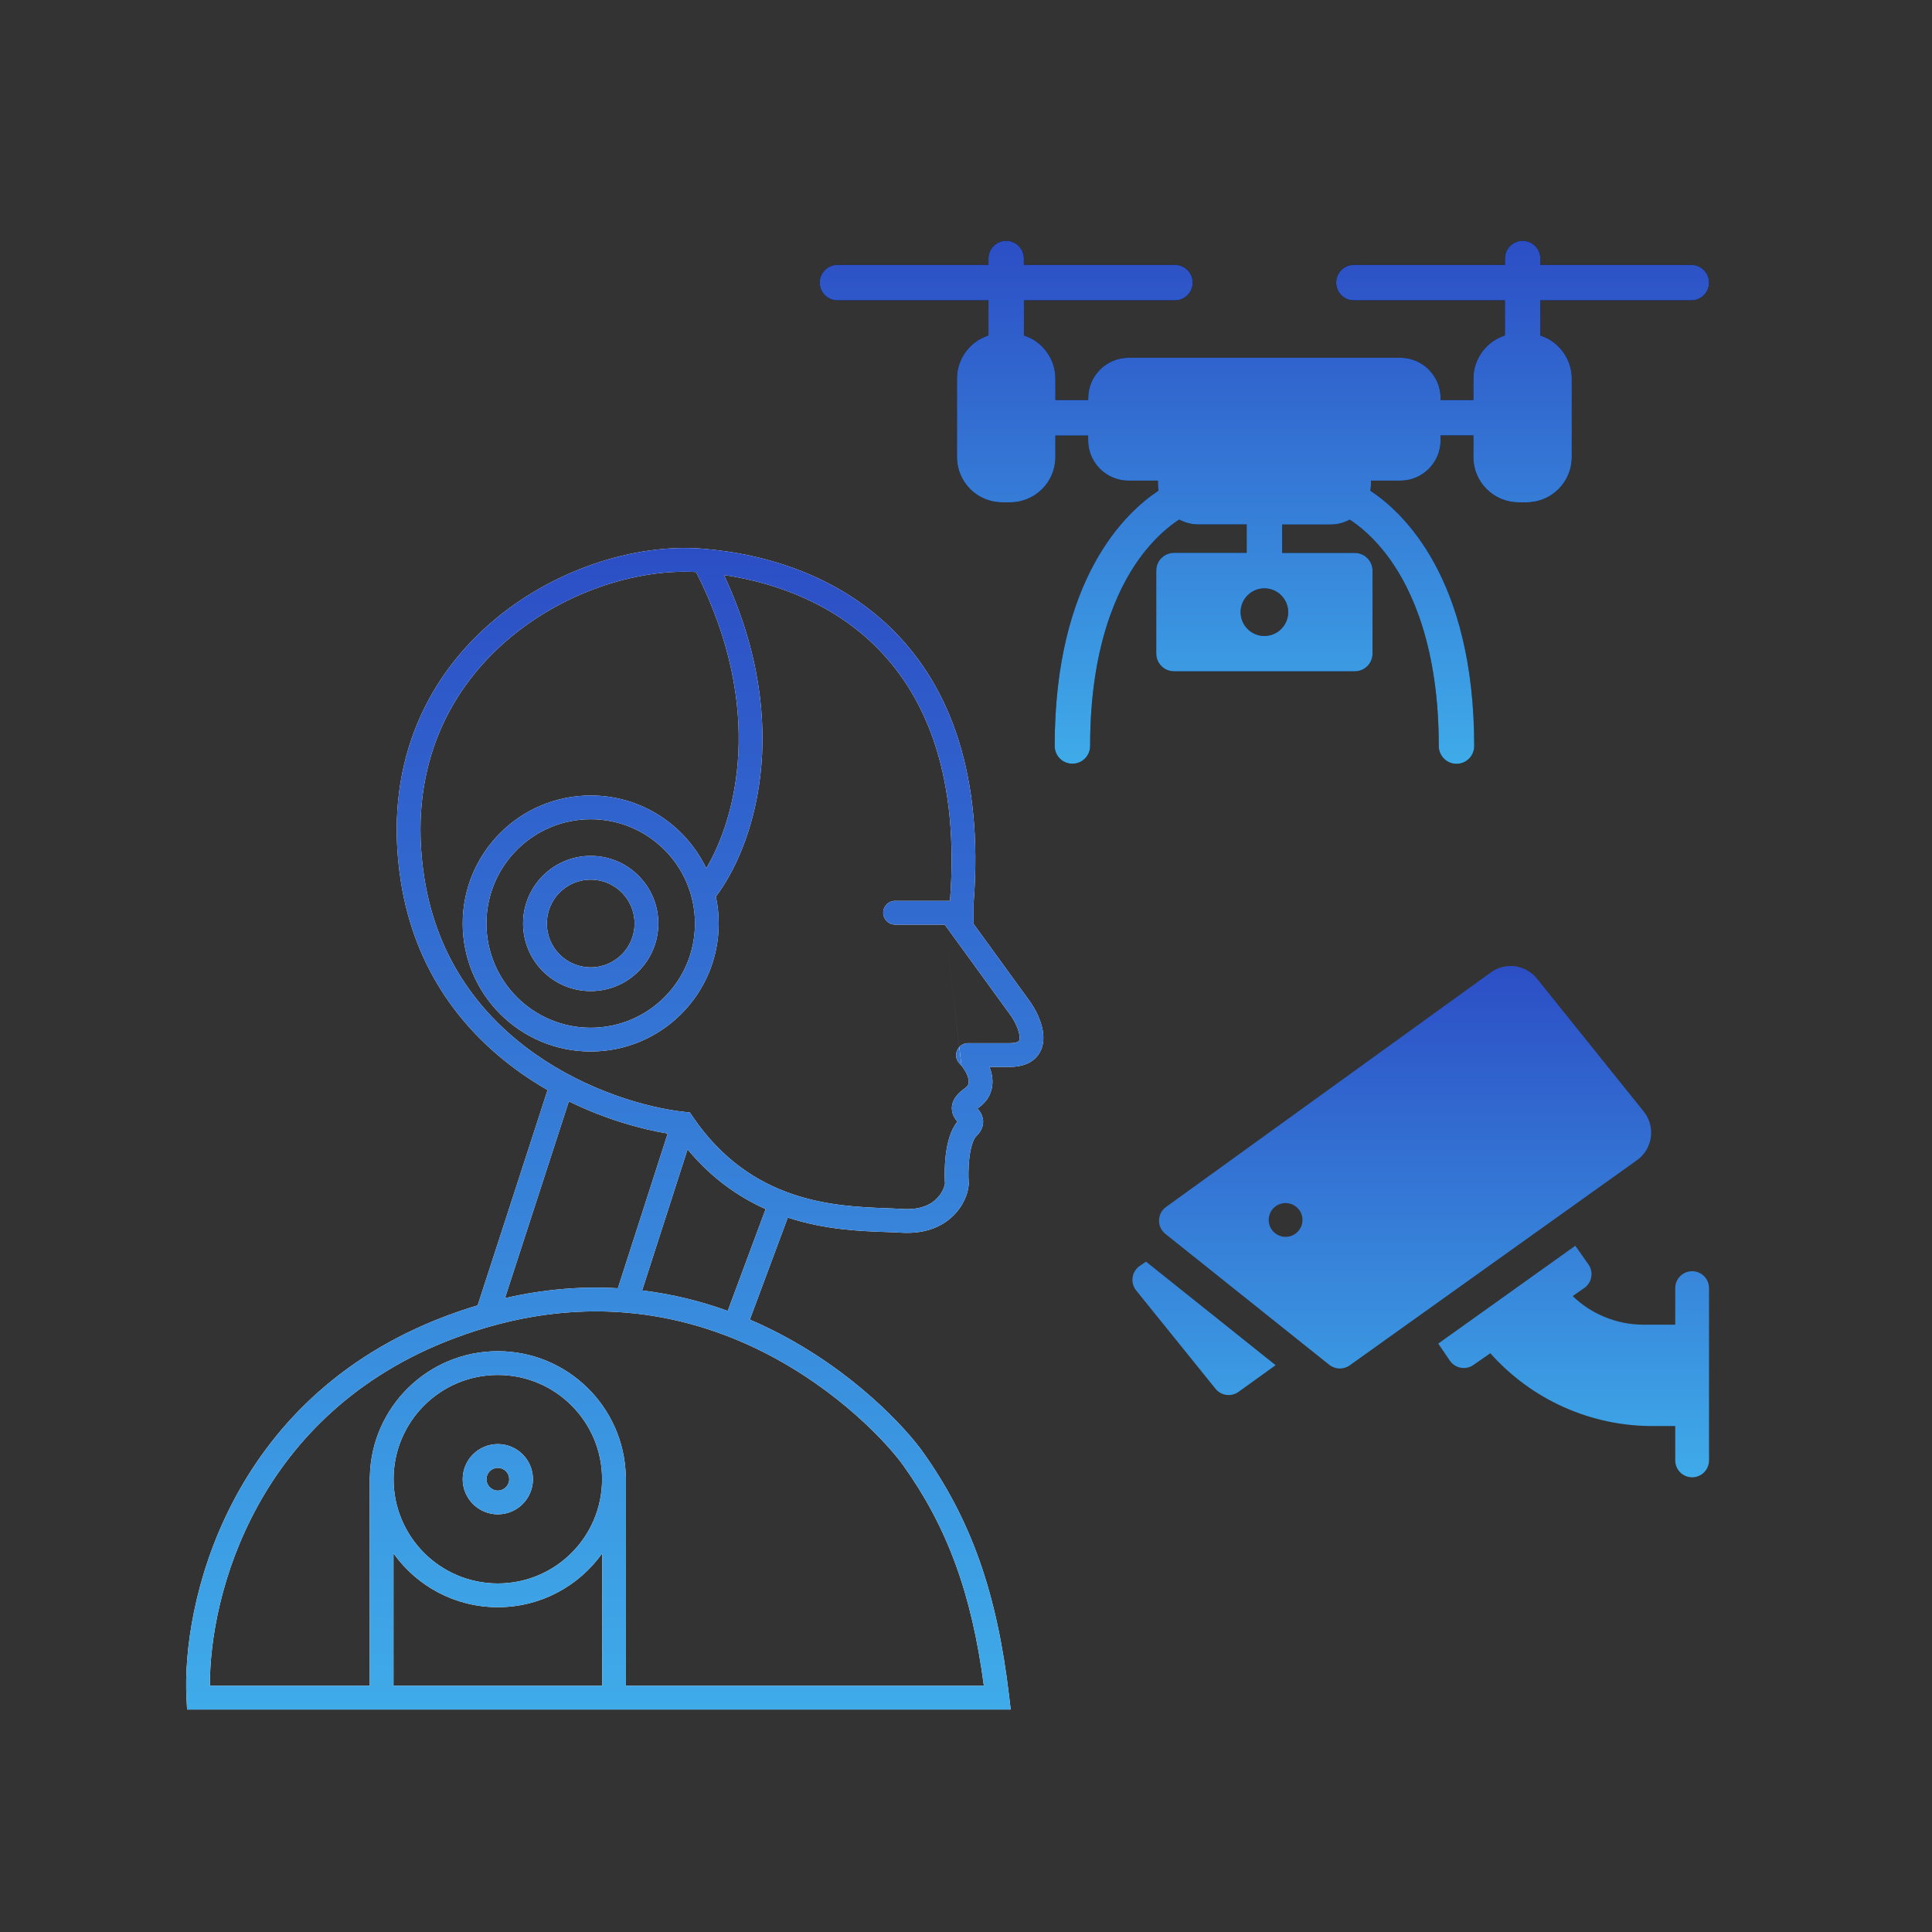 <?xml version="1.0" encoding="UTF-8"?> <svg xmlns="http://www.w3.org/2000/svg" width="120" height="120" viewBox="0 0 120 120" fill="none"><rect x="0" y="0" width="120" height="120" fill="#333333" stroke="none"/><path fill-rule="evenodd" clip-rule="evenodd" d="M92.599 60.398L72.424 74.968C71.861 75.374 71.842 76.206 72.383 76.638L82.564 84.772C82.931 85.065 83.447 85.078 83.829 84.806L101.677 72.06C102.657 71.36 102.848 69.976 102.094 69.038L95.463 60.785C94.763 59.913 93.505 59.743 92.599 60.398ZM80.899 75.774C80.899 76.353 80.429 76.823 79.85 76.823C79.27 76.823 78.801 76.353 78.801 75.774C78.801 75.194 79.27 74.725 79.85 74.725C80.429 74.725 80.899 75.194 80.899 75.774Z" fill="url(#paint0_linear_1614_17875)"></path><path d="M98.66 78.534C98.996 79.011 98.878 79.668 98.401 80L97.68 80.501C98.857 81.636 100.435 82.279 102.084 82.279H104.052V80.006C104.052 79.426 104.522 78.957 105.101 78.957C105.681 78.957 106.15 79.426 106.15 80.006V90.708C106.15 91.287 105.681 91.757 105.101 91.757C104.522 91.757 104.052 91.287 104.052 90.708V88.574H102.63C98.864 88.574 95.182 86.991 92.566 84.052L91.516 84.781C91.04 85.114 90.379 84.992 90.051 84.51L89.332 83.454L97.844 77.375L98.66 78.534Z" fill="url(#paint1_linear_1614_17875)"></path><path d="M70.794 78.628L71.181 78.363L79.229 84.794L76.926 86.451C76.476 86.775 75.847 86.693 75.497 86.258L70.57 80.153C70.183 79.674 70.291 78.971 70.794 78.628Z" fill="url(#paint2_linear_1614_17875)"></path><path d="M105.05 16.453H95.674V16.058C95.674 15.45 95.181 14.957 94.573 14.957C93.965 14.957 93.473 15.45 93.473 16.058V16.453H84.091C83.484 16.453 82.991 16.945 82.991 17.553C82.991 18.161 83.484 18.654 84.091 18.654H93.471V20.835C92.306 21.21 91.516 22.293 91.515 23.517V24.849H89.479V24.727C89.477 23.344 88.356 22.223 86.972 22.22H70.097C68.713 22.222 67.592 23.344 67.59 24.727V24.849H65.554V23.517C65.553 22.293 64.763 21.21 63.598 20.835V18.654H72.978C73.585 18.654 74.078 18.161 74.078 17.553C74.078 16.945 73.586 16.453 72.978 16.453H63.595V16.058C63.595 15.45 63.103 14.957 62.495 14.957C61.887 14.957 61.394 15.45 61.394 16.058V16.453H52.015C51.407 16.453 50.914 16.945 50.914 17.553C50.914 18.161 51.407 18.654 52.015 18.654H61.395V20.835C60.23 21.21 59.439 22.293 59.438 23.517V28.387C59.438 29.94 60.697 31.199 62.25 31.199H62.739C64.293 31.199 65.552 29.94 65.552 28.387V27.054H67.587V27.357C67.594 28.739 68.716 29.854 70.097 29.854H71.921V30.066C71.922 30.202 71.935 30.339 71.958 30.473C69.943 31.8 65.508 35.902 65.508 46.335C65.508 46.943 66 47.435 66.608 47.435C67.216 47.435 67.709 46.943 67.709 46.335C67.709 40.221 69.368 36.631 70.766 34.7C71.715 33.385 72.67 32.64 73.242 32.271C73.608 32.469 74.018 32.573 74.434 32.573H77.433V34.337H72.917C72.309 34.337 71.816 34.83 71.816 35.438V40.595C71.816 41.203 72.309 41.696 72.917 41.696H84.15C84.758 41.696 85.251 41.203 85.251 40.595V35.444C85.251 34.836 84.758 34.343 84.15 34.343H79.635V32.579H82.64C83.056 32.579 83.466 32.475 83.832 32.277C84.403 32.644 85.36 33.391 86.308 34.706C87.701 36.637 89.365 40.223 89.365 46.341C89.365 46.949 89.858 47.441 90.466 47.441C91.074 47.441 91.566 46.949 91.566 46.341C91.566 35.908 87.131 31.806 85.116 30.479C85.14 30.345 85.152 30.208 85.153 30.072V29.854H86.971C88.355 29.852 89.476 28.731 89.478 27.348V27.044H91.513V28.387C91.513 29.94 92.772 31.199 94.325 31.199H94.814C96.367 31.199 97.626 29.94 97.626 28.387V23.52C97.625 22.297 96.835 21.213 95.67 20.839V18.654H105.05C105.658 18.654 106.15 18.161 106.15 17.553C106.15 16.945 105.658 16.453 105.05 16.453ZM80.012 38.022C80.012 38.839 79.35 39.501 78.534 39.501C77.718 39.501 77.056 38.839 77.056 38.022C77.056 37.206 77.718 36.544 78.534 36.544C79.35 36.544 80.012 37.206 80.012 38.022Z" fill="black"></path><path d="M105.05 16.453H95.674V16.058C95.674 15.45 95.181 14.957 94.573 14.957C93.965 14.957 93.473 15.45 93.473 16.058V16.453H84.091C83.484 16.453 82.991 16.945 82.991 17.553C82.991 18.161 83.484 18.654 84.091 18.654H93.471V20.835C92.306 21.21 91.516 22.293 91.515 23.517V24.849H89.479V24.727C89.477 23.344 88.356 22.223 86.972 22.22H70.097C68.713 22.222 67.592 23.344 67.59 24.727V24.849H65.554V23.517C65.553 22.293 64.763 21.21 63.598 20.835V18.654H72.978C73.585 18.654 74.078 18.161 74.078 17.553C74.078 16.945 73.586 16.453 72.978 16.453H63.595V16.058C63.595 15.45 63.103 14.957 62.495 14.957C61.887 14.957 61.394 15.45 61.394 16.058V16.453H52.015C51.407 16.453 50.914 16.945 50.914 17.553C50.914 18.161 51.407 18.654 52.015 18.654H61.395V20.835C60.23 21.21 59.439 22.293 59.438 23.517V28.387C59.438 29.94 60.697 31.199 62.25 31.199H62.739C64.293 31.199 65.552 29.94 65.552 28.387V27.054H67.587V27.357C67.594 28.739 68.716 29.854 70.097 29.854H71.921V30.066C71.922 30.202 71.935 30.339 71.958 30.473C69.943 31.8 65.508 35.902 65.508 46.335C65.508 46.943 66 47.435 66.608 47.435C67.216 47.435 67.709 46.943 67.709 46.335C67.709 40.221 69.368 36.631 70.766 34.7C71.715 33.385 72.67 32.64 73.242 32.271C73.608 32.469 74.018 32.573 74.434 32.573H77.433V34.337H72.917C72.309 34.337 71.816 34.83 71.816 35.438V40.595C71.816 41.203 72.309 41.696 72.917 41.696H84.15C84.758 41.696 85.251 41.203 85.251 40.595V35.444C85.251 34.836 84.758 34.343 84.15 34.343H79.635V32.579H82.64C83.056 32.579 83.466 32.475 83.832 32.277C84.403 32.644 85.36 33.391 86.308 34.706C87.701 36.637 89.365 40.223 89.365 46.341C89.365 46.949 89.858 47.441 90.466 47.441C91.074 47.441 91.566 46.949 91.566 46.341C91.566 35.908 87.131 31.806 85.116 30.479C85.14 30.345 85.152 30.208 85.153 30.072V29.854H86.971C88.355 29.852 89.476 28.731 89.478 27.348V27.044H91.513V28.387C91.513 29.94 92.772 31.199 94.325 31.199H94.814C96.367 31.199 97.626 29.94 97.626 28.387V23.52C97.625 22.297 96.835 21.213 95.67 20.839V18.654H105.05C105.658 18.654 106.15 18.161 106.15 17.553C106.15 16.945 105.658 16.453 105.05 16.453ZM80.012 38.022C80.012 38.839 79.35 39.501 78.534 39.501C77.718 39.501 77.056 38.839 77.056 38.022C77.056 37.206 77.718 36.544 78.534 36.544C79.35 36.544 80.012 37.206 80.012 38.022Z" fill="url(#paint3_linear_1614_17875)"></path><path d="M59.584 65.029C59.461 65.162 59.394 65.331 59.386 65.499C59.377 65.674 59.433 65.804 59.455 65.851C59.482 65.91 59.511 65.954 59.528 65.977C59.579 66.049 59.641 66.108 59.657 66.124L59.659 66.126C59.711 66.176 59.724 66.188 59.723 66.186L59.722 66.185L59.584 65.029Z" fill="white"></path><path d="M59.584 65.029C59.461 65.162 59.394 65.331 59.386 65.499C59.377 65.674 59.433 65.804 59.455 65.851C59.482 65.91 59.511 65.954 59.528 65.977C59.579 66.049 59.641 66.108 59.657 66.124L59.659 66.126C59.711 66.176 59.724 66.188 59.723 66.186L59.722 66.185L59.584 65.029Z" fill="url(#paint4_linear_1614_17875)"></path><path fill-rule="evenodd" clip-rule="evenodd" d="M28.739 91.876C28.739 93.081 29.716 94.058 30.921 94.058C32.126 94.058 33.102 93.081 33.102 91.876C33.102 90.671 32.126 89.695 30.921 89.695C29.716 89.695 28.739 90.671 28.739 91.876ZM30.214 91.876C30.214 92.266 30.531 92.583 30.921 92.583C31.311 92.583 31.627 92.266 31.627 91.876C31.627 91.486 31.311 91.17 30.921 91.17C30.531 91.17 30.214 91.486 30.214 91.876Z" fill="white"></path><path fill-rule="evenodd" clip-rule="evenodd" d="M28.739 91.876C28.739 93.081 29.716 94.058 30.921 94.058C32.126 94.058 33.102 93.081 33.102 91.876C33.102 90.671 32.126 89.695 30.921 89.695C29.716 89.695 28.739 90.671 28.739 91.876ZM30.214 91.876C30.214 92.266 30.531 92.583 30.921 92.583C31.311 92.583 31.627 92.266 31.627 91.876C31.627 91.486 31.311 91.17 30.921 91.17C30.531 91.17 30.214 91.486 30.214 91.876Z" fill="url(#paint5_linear_1614_17875)"></path><path fill-rule="evenodd" clip-rule="evenodd" d="M36.69 61.559C34.37 61.559 32.49 59.679 32.49 57.36C32.49 55.041 34.37 53.16 36.69 53.16C39.009 53.16 40.889 55.041 40.889 57.36C40.889 59.679 39.009 61.559 36.69 61.559ZM36.69 60.084C35.185 60.084 33.965 58.865 33.965 57.36C33.965 55.855 35.185 54.635 36.69 54.635C38.194 54.635 39.414 55.855 39.414 57.36C39.414 58.865 38.194 60.084 36.69 60.084Z" fill="white"></path><path fill-rule="evenodd" clip-rule="evenodd" d="M36.69 61.559C34.37 61.559 32.49 59.679 32.49 57.36C32.49 55.041 34.37 53.16 36.69 53.16C39.009 53.16 40.889 55.041 40.889 57.36C40.889 59.679 39.009 61.559 36.69 61.559ZM36.69 60.084C35.185 60.084 33.965 58.865 33.965 57.36C33.965 55.855 35.185 54.635 36.69 54.635C38.194 54.635 39.414 55.855 39.414 57.36C39.414 58.865 38.194 60.084 36.69 60.084Z" fill="url(#paint6_linear_1614_17875)"></path><path fill-rule="evenodd" clip-rule="evenodd" d="M24.89 54.703C23.799 47.639 26.409 42.294 30.338 38.818C34.235 35.37 39.437 33.752 43.6 34.077C47.672 34.395 52.22 35.83 55.596 39.271C58.987 42.728 61.097 48.107 60.473 56.103V57.389L63.914 62.126C64.294 62.634 64.767 63.516 64.804 64.354C64.824 64.797 64.722 65.318 64.313 65.72C63.912 66.114 63.342 66.268 62.703 66.268H61.46C61.526 66.439 61.579 66.619 61.611 66.805C61.666 67.127 61.661 67.491 61.529 67.853C61.394 68.222 61.145 68.542 60.789 68.794C60.76 68.814 60.734 68.834 60.712 68.851C60.731 68.874 60.749 68.894 60.76 68.908C60.828 68.991 60.933 69.13 60.999 69.313C61.073 69.517 61.092 69.757 61.01 70.006C60.935 70.236 60.793 70.419 60.642 70.564C60.57 70.633 60.475 70.783 60.387 71.049C60.303 71.304 60.244 71.611 60.207 71.934C60.131 72.581 60.15 73.201 60.166 73.404C60.187 73.677 60.114 74.014 59.991 74.327C59.86 74.662 59.646 75.042 59.32 75.394C58.647 76.122 57.557 76.669 55.943 76.563C55.669 76.545 55.352 76.534 54.998 76.521C53.47 76.468 51.264 76.391 48.931 75.627L46.573 81.964C47.051 82.168 47.515 82.383 47.964 82.607C53.044 85.137 56.312 88.774 57.296 90.151C60.343 94.419 61.928 98.981 62.679 105.359L62.776 106.183L11.621 106.183L11.584 105.485C11.279 99.724 14.085 86.885 27.665 81.755C28.342 81.499 29.01 81.274 29.668 81.078L34.011 67.704C33.466 67.391 32.924 67.048 32.392 66.674C28.881 64.207 25.767 60.376 24.89 54.703ZM45.201 81.423L47.555 75.097C45.882 74.349 44.201 73.191 42.706 71.388L39.884 80.15C41.791 80.382 43.567 80.833 45.201 81.423ZM38.378 80.015L41.472 70.406C39.728 70.118 37.544 69.491 35.333 68.407L31.365 80.629C33.847 80.058 36.191 79.889 38.378 80.015ZM62.727 63.002L58.68 57.429L59.585 65.028C59.628 64.982 59.679 64.94 59.736 64.904C59.908 64.798 60.072 64.793 60.131 64.793H62.703C63.132 64.793 63.259 64.688 63.279 64.668C63.292 64.655 63.339 64.604 63.331 64.419C63.312 64.003 63.029 63.405 62.73 63.006L62.727 63.002ZM59.584 65.029L59.585 65.028L59.723 66.186C59.932 66.451 60.109 66.776 60.157 67.054C60.179 67.184 60.169 67.278 60.144 67.347C60.121 67.409 60.071 67.495 59.935 67.591C59.566 67.853 59.206 68.195 59.134 68.669C59.056 69.178 59.353 69.536 59.466 69.668C59.237 69.947 59.088 70.278 58.987 70.587C58.861 70.969 58.786 71.382 58.742 71.763C58.653 72.522 58.674 73.239 58.695 73.517C58.695 73.508 58.694 73.509 58.693 73.52C58.689 73.549 58.675 73.643 58.617 73.791C58.546 73.974 58.425 74.19 58.237 74.393C57.885 74.774 57.237 75.17 56.04 75.091C55.734 75.071 55.395 75.058 55.027 75.044C51.881 74.922 46.674 74.721 43.04 69.38L42.848 69.098L42.51 69.061C40.165 68.805 36.505 67.761 33.24 65.467C29.992 63.185 27.152 59.682 26.348 54.478C25.338 47.945 27.735 43.091 31.315 39.923C34.847 36.797 39.527 35.32 43.237 35.531C47.551 44.046 45.715 50.816 43.866 53.933C42.586 51.258 39.853 49.41 36.69 49.41C32.299 49.41 28.739 52.969 28.739 57.36C28.739 61.751 32.299 65.31 36.69 65.31C41.08 65.31 44.64 61.751 44.64 57.36C44.64 56.785 44.579 56.225 44.463 55.686C46.71 52.749 49.416 45.229 44.967 35.715C48.37 36.219 51.881 37.59 54.543 40.304C57.568 43.387 59.595 48.303 59.005 55.954H55.594C55.187 55.954 54.857 56.285 54.857 56.692C54.857 57.099 55.187 57.429 55.594 57.429H58.68L59.584 65.029ZM60.553 68.665L60.553 68.664C60.553 68.664 60.555 68.667 60.558 68.672C60.555 68.668 60.553 68.665 60.553 68.665ZM56.095 91.008C55.229 89.795 52.137 86.333 47.306 83.927C42.502 81.535 35.987 80.188 28.186 83.134C15.947 87.758 13.007 99.042 13.037 104.708L22.965 104.708V91.691H22.973C23.071 87.386 26.592 83.926 30.921 83.926C35.242 83.926 38.758 87.373 38.868 91.668H38.878V104.708L61.111 104.708C60.346 98.95 58.836 94.847 56.095 91.008ZM37.403 104.708L24.44 104.708V96.482C25.881 98.506 28.247 99.826 30.921 99.826C33.596 99.826 35.962 98.505 37.403 96.48V104.708ZM30.921 98.351C27.345 98.351 24.446 95.452 24.446 91.876C24.446 88.3 27.345 85.401 30.921 85.401C34.497 85.401 37.396 88.3 37.396 91.876C37.396 95.452 34.497 98.351 30.921 98.351ZM30.214 57.36C30.214 60.936 33.114 63.835 36.69 63.835C40.266 63.835 43.165 60.936 43.165 57.36C43.165 53.784 40.266 50.885 36.69 50.885C33.114 50.885 30.214 53.784 30.214 57.36Z" fill="white"></path><path fill-rule="evenodd" clip-rule="evenodd" d="M24.89 54.703C23.799 47.639 26.409 42.294 30.338 38.818C34.235 35.37 39.437 33.752 43.6 34.077C47.672 34.395 52.22 35.83 55.596 39.271C58.987 42.728 61.097 48.107 60.473 56.103V57.389L63.914 62.126C64.294 62.634 64.767 63.516 64.804 64.354C64.824 64.797 64.722 65.318 64.313 65.72C63.912 66.114 63.342 66.268 62.703 66.268H61.46C61.526 66.439 61.579 66.619 61.611 66.805C61.666 67.127 61.661 67.491 61.529 67.853C61.394 68.222 61.145 68.542 60.789 68.794C60.76 68.814 60.734 68.834 60.712 68.851C60.731 68.874 60.749 68.894 60.76 68.908C60.828 68.991 60.933 69.13 60.999 69.313C61.073 69.517 61.092 69.757 61.01 70.006C60.935 70.236 60.793 70.419 60.642 70.564C60.57 70.633 60.475 70.783 60.387 71.049C60.303 71.304 60.244 71.611 60.207 71.934C60.131 72.581 60.15 73.201 60.166 73.404C60.187 73.677 60.114 74.014 59.991 74.327C59.86 74.662 59.646 75.042 59.32 75.394C58.647 76.122 57.557 76.669 55.943 76.563C55.669 76.545 55.352 76.534 54.998 76.521C53.47 76.468 51.264 76.391 48.931 75.627L46.573 81.964C47.051 82.168 47.515 82.383 47.964 82.607C53.044 85.137 56.312 88.774 57.296 90.151C60.343 94.419 61.928 98.981 62.679 105.359L62.776 106.183L11.621 106.183L11.584 105.485C11.279 99.724 14.085 86.885 27.665 81.755C28.342 81.499 29.01 81.274 29.668 81.078L34.011 67.704C33.466 67.391 32.924 67.048 32.392 66.674C28.881 64.207 25.767 60.376 24.89 54.703ZM45.201 81.423L47.555 75.097C45.882 74.349 44.201 73.191 42.706 71.388L39.884 80.15C41.791 80.382 43.567 80.833 45.201 81.423ZM38.378 80.015L41.472 70.406C39.728 70.118 37.544 69.491 35.333 68.407L31.365 80.629C33.847 80.058 36.191 79.889 38.378 80.015ZM62.727 63.002L58.68 57.429L59.585 65.028C59.628 64.982 59.679 64.94 59.736 64.904C59.908 64.798 60.072 64.793 60.131 64.793H62.703C63.132 64.793 63.259 64.688 63.279 64.668C63.292 64.655 63.339 64.604 63.331 64.419C63.312 64.003 63.029 63.405 62.73 63.006L62.727 63.002ZM59.584 65.029L59.585 65.028L59.723 66.186C59.932 66.451 60.109 66.776 60.157 67.054C60.179 67.184 60.169 67.278 60.144 67.347C60.121 67.409 60.071 67.495 59.935 67.591C59.566 67.853 59.206 68.195 59.134 68.669C59.056 69.178 59.353 69.536 59.466 69.668C59.237 69.947 59.088 70.278 58.987 70.587C58.861 70.969 58.786 71.382 58.742 71.763C58.653 72.522 58.674 73.239 58.695 73.517C58.695 73.508 58.694 73.509 58.693 73.52C58.689 73.549 58.675 73.643 58.617 73.791C58.546 73.974 58.425 74.19 58.237 74.393C57.885 74.774 57.237 75.17 56.04 75.091C55.734 75.071 55.395 75.058 55.027 75.044C51.881 74.922 46.674 74.721 43.04 69.38L42.848 69.098L42.51 69.061C40.165 68.805 36.505 67.761 33.24 65.467C29.992 63.185 27.152 59.682 26.348 54.478C25.338 47.945 27.735 43.091 31.315 39.923C34.847 36.797 39.527 35.32 43.237 35.531C47.551 44.046 45.715 50.816 43.866 53.933C42.586 51.258 39.853 49.41 36.69 49.41C32.299 49.41 28.739 52.969 28.739 57.36C28.739 61.751 32.299 65.31 36.69 65.31C41.08 65.31 44.64 61.751 44.64 57.36C44.64 56.785 44.579 56.225 44.463 55.686C46.71 52.749 49.416 45.229 44.967 35.715C48.37 36.219 51.881 37.59 54.543 40.304C57.568 43.387 59.595 48.303 59.005 55.954H55.594C55.187 55.954 54.857 56.285 54.857 56.692C54.857 57.099 55.187 57.429 55.594 57.429H58.68L59.584 65.029ZM60.553 68.665L60.553 68.664C60.553 68.664 60.555 68.667 60.558 68.672C60.555 68.668 60.553 68.665 60.553 68.665ZM56.095 91.008C55.229 89.795 52.137 86.333 47.306 83.927C42.502 81.535 35.987 80.188 28.186 83.134C15.947 87.758 13.007 99.042 13.037 104.708L22.965 104.708V91.691H22.973C23.071 87.386 26.592 83.926 30.921 83.926C35.242 83.926 38.758 87.373 38.868 91.668H38.878V104.708L61.111 104.708C60.346 98.95 58.836 94.847 56.095 91.008ZM37.403 104.708L24.44 104.708V96.482C25.881 98.506 28.247 99.826 30.921 99.826C33.596 99.826 35.962 98.505 37.403 96.48V104.708ZM30.921 98.351C27.345 98.351 24.446 95.452 24.446 91.876C24.446 88.3 27.345 85.401 30.921 85.401C34.497 85.401 37.396 88.3 37.396 91.876C37.396 95.452 34.497 98.351 30.921 98.351ZM30.214 57.36C30.214 60.936 33.114 63.835 36.69 63.835C40.266 63.835 43.165 60.936 43.165 57.36C43.165 53.784 40.266 50.885 36.69 50.885C33.114 50.885 30.214 53.784 30.214 57.36Z" fill="url(#paint7_linear_1614_17875)"></path><defs><linearGradient id="paint0_linear_1614_17875" x1="88.244" y1="60" x2="88.244" y2="91.757" gradientUnits="userSpaceOnUse"><stop stop-color="#2C4EC5"></stop><stop offset="1" stop-color="#3FABE9"></stop></linearGradient><linearGradient id="paint1_linear_1614_17875" x1="88.244" y1="60" x2="88.244" y2="91.757" gradientUnits="userSpaceOnUse"><stop stop-color="#2C4EC5"></stop><stop offset="1" stop-color="#3FABE9"></stop></linearGradient><linearGradient id="paint2_linear_1614_17875" x1="88.244" y1="60" x2="88.244" y2="91.757" gradientUnits="userSpaceOnUse"><stop stop-color="#2C4EC5"></stop><stop offset="1" stop-color="#3FABE9"></stop></linearGradient><linearGradient id="paint3_linear_1614_17875" x1="78.532" y1="14.957" x2="78.532" y2="47.441" gradientUnits="userSpaceOnUse"><stop stop-color="#2C4EC5"></stop><stop offset="1" stop-color="#3FABE9"></stop></linearGradient><linearGradient id="paint4_linear_1614_17875" x1="38.185" y1="34.036" x2="38.185" y2="106.183" gradientUnits="userSpaceOnUse"><stop stop-color="#2C4EC5"></stop><stop offset="1" stop-color="#3FABE9"></stop></linearGradient><linearGradient id="paint5_linear_1614_17875" x1="38.185" y1="34.036" x2="38.185" y2="106.183" gradientUnits="userSpaceOnUse"><stop stop-color="#2C4EC5"></stop><stop offset="1" stop-color="#3FABE9"></stop></linearGradient><linearGradient id="paint6_linear_1614_17875" x1="38.185" y1="34.036" x2="38.185" y2="106.183" gradientUnits="userSpaceOnUse"><stop stop-color="#2C4EC5"></stop><stop offset="1" stop-color="#3FABE9"></stop></linearGradient><linearGradient id="paint7_linear_1614_17875" x1="38.185" y1="34.036" x2="38.185" y2="106.183" gradientUnits="userSpaceOnUse"><stop stop-color="#2C4EC5"></stop><stop offset="1" stop-color="#3FABE9"></stop></linearGradient></defs></svg> 